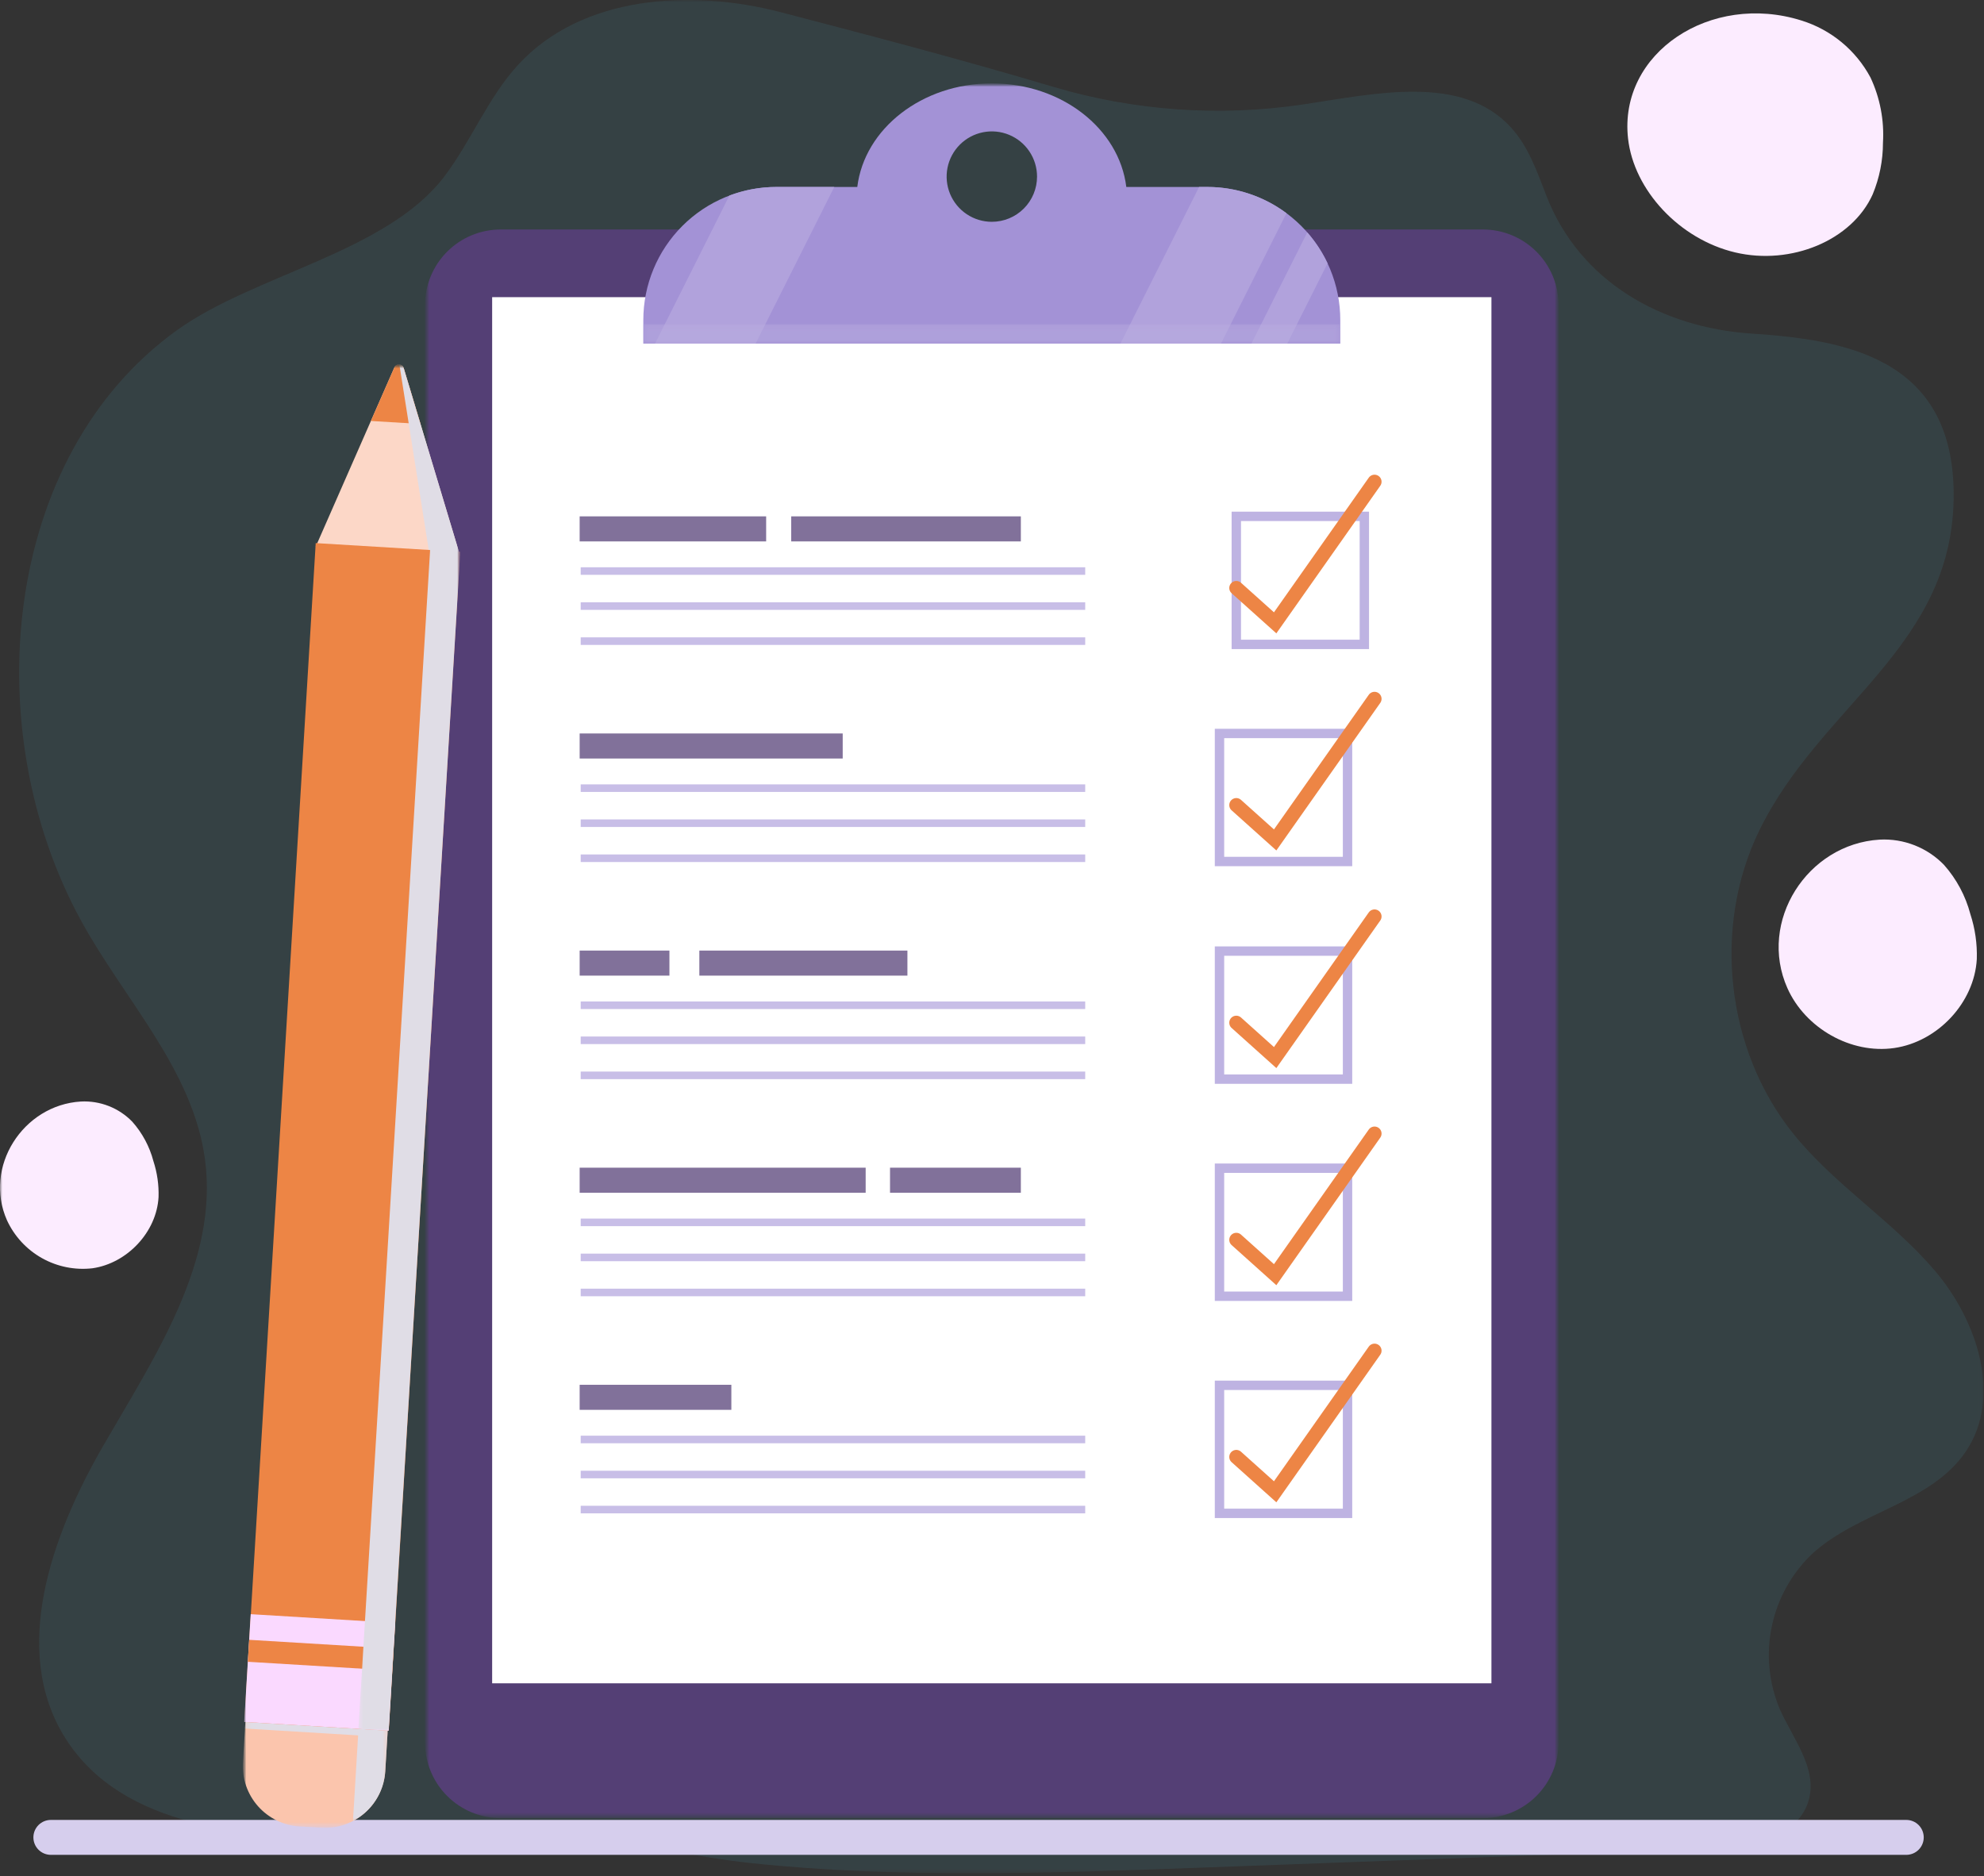 <svg viewBox="0 0 423 400" fill="none" xmlns="http://www.w3.org/2000/svg"><rect x="0" y="0" width="423" height="400" fill="#333333" stroke="none"/><g clip-path="url(#clip0_1874_12948)"><mask id="mask0_1874_12948" style="mask-type:luminance" maskUnits="userSpaceOnUse" x="0" y="0" width="423" height="400"><path d="M422.912 0H0V399.426H422.912V0Z" fill="white"/></mask><g mask="url(#mask0_1874_12948)"><path d="M400.75 179.02C403.291 178.884 405.831 179.295 408.199 180.225C410.567 181.155 412.708 182.582 414.477 184.41C417.14 187.415 419.062 191.003 420.088 194.885C421.102 197.981 421.568 201.229 421.466 204.485C420.948 213.811 413.111 222.116 403.866 223.452C394.621 224.788 384.896 219.228 381.089 210.699C374.741 196.474 385.323 179.947 400.75 179.02Z" fill="#FCECFF"/><path d="M384.1 4.381C390.404 6.343 395.684 10.706 398.8 16.527C400.832 20.866 401.747 25.644 401.46 30.427C401.46 34.204 400.715 37.944 399.269 41.433C394.858 51.271 381.86 56.633 369.953 53.82C358.046 51.007 348.338 40.52 347.111 29.55C345.057 11.26 364.756 -1.722 384.1 4.381Z" fill="#FCECFF"/><path d="M17.231 234.861C19.264 234.752 21.296 235.081 23.191 235.825C25.086 236.569 26.799 237.711 28.215 239.174C30.346 241.579 31.884 244.449 32.704 247.556C33.514 250.033 33.887 252.632 33.804 255.237C33.39 262.699 27.118 269.344 19.721 270.412C15.997 270.843 12.231 270.09 8.96 268.258C5.689 266.426 3.078 263.609 1.5 260.208C-3.579 248.826 4.887 235.608 17.231 234.861Z" fill="#FCECFF"/><path opacity="0.15" d="M75.889 391.734C53.053 391.883 26.155 389.934 13.955 370.634C2.168 351.98 10.964 327.4 21.992 308.293C33.02 289.186 46.644 269.028 43.7 247.16C41.128 228.037 26.486 213.144 17.236 196.211C-4.908 155.668 0.253 97.327 37.773 70.376C54.234 58.552 82.458 53.792 94.717 37.652C100.482 30.062 104.012 20.852 110.457 13.834C123.993 -0.918 147.1 -2.434 166.473 2.609C185.846 7.652 205.344 12.795 224.532 18.509C241.815 23.644 260.014 24.927 277.847 22.269C293.238 19.96 311.711 15.703 322.184 27.215C325.874 31.271 327.717 36.622 329.698 41.736C336.829 60.136 354.374 69.863 373.403 71.125C392.785 72.41 416.334 75.967 416.532 105.13C416.753 137.856 388.253 149.988 375.042 177.172C365.064 197.705 368.007 223.872 382.297 241.672C391.088 252.625 403.43 260.243 412.531 270.94C421.632 281.637 426.976 297.954 419.068 309.56C411.676 320.408 396.316 322.337 386.556 331.116C382.12 335.265 379.06 340.672 377.786 346.611C376.512 352.549 377.086 358.736 379.431 364.339C382.222 370.661 387.413 376.897 385.69 383.589C383.537 391.954 372.733 393.912 364.101 394.23L255.549 398.224C223.758 399.394 191.797 400.569 160.092 397.233C147.811 395.94 135.737 392.764 123.474 391.686C107.823 390.311 91.593 391.625 75.889 391.727" fill="#4497A8"/></g><mask id="mask1_1874_12948" style="mask-type:luminance" maskUnits="userSpaceOnUse" x="0" y="0" width="423" height="400"><path d="M422.912 0H0V399.426H422.912V0Z" fill="white"/></mask><g mask="url(#mask1_1874_12948)"><path d="M406.429 395.48H10.843C9.855 395.48 8.908 395.088 8.21 394.389C7.511 393.691 7.119 392.744 7.119 391.756C7.119 390.768 7.511 389.821 8.21 389.123C8.908 388.424 9.855 388.032 10.843 388.032H406.429C407.417 388.032 408.364 388.424 409.062 389.123C409.761 389.821 410.153 390.768 410.153 391.756C410.153 392.744 409.761 393.691 409.062 394.389C408.364 395.088 407.417 395.48 406.429 395.48Z" fill="#D6CEED"/></g><mask id="mask2_1874_12948" style="mask-type:luminance" maskUnits="userSpaceOnUse" x="90" y="17" width="243" height="371"><path d="M332.3 17.774H90.612V387.651H332.3V17.774Z" fill="white"/></mask><g mask="url(#mask2_1874_12948)"><mask id="mask3_1874_12948" style="mask-type:luminance" maskUnits="userSpaceOnUse" x="90" y="17" width="243" height="371"><path d="M332.3 17.774H90.612V387.651H332.3V17.774Z" fill="white"/></mask><g mask="url(#mask3_1874_12948)"><path d="M316.166 387.651H106.747C102.468 387.651 98.364 385.951 95.338 382.925C92.312 379.899 90.612 375.795 90.612 371.516V65.066C90.612 60.787 92.312 56.683 95.338 53.657C98.364 50.631 102.468 48.931 106.747 48.931H316.166C320.445 48.931 324.549 50.631 327.575 53.657C330.601 56.683 332.301 60.787 332.301 65.066V371.516C332.301 375.795 330.601 379.899 327.575 382.925C324.549 385.951 320.445 387.651 316.166 387.651Z" fill="#543F75"/><path d="M317.983 63.359H104.929V358.905H317.983V63.359Z" fill="white"/><path d="M257.361 39.862H240.134C238.612 27.449 226.354 17.774 211.456 17.774C196.558 17.774 184.301 27.449 182.778 39.862H165.551C158.021 39.862 150.799 42.853 145.474 48.178C140.15 53.502 137.158 60.724 137.158 68.254V73.263H285.758V68.254C285.758 60.724 282.766 53.502 277.441 48.178C272.117 42.853 264.895 39.862 257.365 39.862M211.465 47.292C209.559 47.292 207.696 46.726 206.111 45.667C204.526 44.608 203.291 43.103 202.561 41.342C201.832 39.581 201.641 37.643 202.013 35.773C202.385 33.904 203.303 32.187 204.651 30.839C205.999 29.491 207.716 28.573 209.585 28.201C211.455 27.829 213.393 28.02 215.154 28.75C216.915 29.479 218.42 30.714 219.479 32.299C220.538 33.884 221.104 35.747 221.104 37.653C221.104 40.209 220.088 42.661 218.281 44.469C216.473 46.276 214.021 47.292 211.465 47.292Z" fill="#A392D6"/><path d="M161.095 73.263L177.871 39.863H165.551C162.122 39.86 158.72 40.48 155.512 41.693L139.659 73.263H161.095Z" fill="#B1A2DC"/><path d="M260.312 73.263L274.28 45.454C269.391 41.815 263.457 39.854 257.362 39.863H255.653L238.877 73.263H260.312Z" fill="#B1A2DC"/><path d="M283.043 56.142C281.913 53.755 280.456 51.537 278.714 49.552L266.804 73.263H274.444L283.043 56.142Z" fill="#B1A2DC"/><g style="mix-blend-mode:multiply" opacity="0.5"><mask id="mask4_1874_12948" style="mask-type:luminance" maskUnits="userSpaceOnUse" x="137" y="69" width="149" height="5"><path d="M285.754 69.113H137.159V73.263H285.754V69.113Z" fill="white"/></mask><g mask="url(#mask4_1874_12948)"><path d="M285.754 69.113H137.159V73.263H285.754V69.113Z" fill="#BAADE0"/></g></g><path d="M231.374 167.238H123.809V168.851H231.374V167.238Z" fill="#C8BEE7"/><path d="M231.374 174.71H123.809V176.323H231.374V174.71Z" fill="#C8BEE7"/><path d="M231.374 182.182H123.809V183.796H231.374V182.182Z" fill="#C8BEE7"/><path d="M179.669 156.385H123.587V161.726H179.669V156.385Z" fill="#81719A"/><path d="M287.302 156.385H260.003V183.684H287.302V156.385Z" stroke="#BEB3E2" stroke-width="2" stroke-miterlimit="10"/><path d="M263.587 171.658L271.871 179.088L293.056 149.002" stroke="#ED8545" stroke-width="3" stroke-miterlimit="10" stroke-linecap="round"/><path d="M231.374 259.818H123.809V261.432H231.374V259.818Z" fill="#C8BEE7"/><path d="M231.374 267.29H123.809V268.904H231.374V267.29Z" fill="#C8BEE7"/><path d="M231.374 274.762H123.809V276.376H231.374V274.762Z" fill="#C8BEE7"/><path d="M184.565 248.966H123.586V254.307H184.565V248.966Z" fill="#81719A"/><path d="M217.651 248.966H189.758V254.307H217.651V248.966Z" fill="#81719A"/><path d="M287.302 249.077H260.003V276.376H287.302V249.077Z" stroke="#BEB3E2" stroke-width="2" stroke-miterlimit="10"/><path d="M263.587 264.35L271.871 271.78L293.056 241.694" stroke="#ED8545" stroke-width="3" stroke-miterlimit="10" stroke-linecap="round"/><path d="M231.374 306.108H123.809V307.722H231.374V306.108Z" fill="#C8BEE7"/><path d="M231.374 313.581H123.809V315.194H231.374V313.581Z" fill="#C8BEE7"/><path d="M231.374 321.053H123.809V322.667H231.374V321.053Z" fill="#C8BEE7"/><path d="M155.93 295.256H123.586V300.597H155.93V295.256Z" fill="#81719A"/><path d="M287.302 295.368H260.003V322.667H287.302V295.368Z" stroke="#BEB3E2" stroke-width="2" stroke-miterlimit="10"/><path d="M263.587 310.64L271.871 318.07L293.056 287.983" stroke="#ED8545" stroke-width="3" stroke-miterlimit="10" stroke-linecap="round"/><path d="M231.374 120.948H123.809V122.561H231.374V120.948Z" fill="#C8BEE7"/><path d="M231.374 128.42H123.809V130.033H231.374V128.42Z" fill="#C8BEE7"/><path d="M231.374 135.893H123.809V137.506H231.374V135.893Z" fill="#C8BEE7"/><path d="M163.348 110.095H123.586V115.436H163.348V110.095Z" fill="#81719A"/><path d="M217.651 110.095H168.69V115.436H217.651V110.095Z" fill="#81719A"/><path d="M290.886 110.095H263.587V137.394H290.886V110.095Z" stroke="#BEB3E2" stroke-width="2" stroke-miterlimit="10"/><path d="M263.587 125.368L271.871 132.798L293.056 102.711" stroke="#ED8545" stroke-width="3" stroke-miterlimit="10" stroke-linecap="round"/><path d="M231.374 213.528H123.809V215.141H231.374V213.528Z" fill="#C8BEE7"/><path d="M231.374 221H123.809V222.614H231.374V221Z" fill="#C8BEE7"/><path d="M231.374 228.472H123.809V230.086H231.374V228.472Z" fill="#C8BEE7"/><path d="M142.726 202.675H123.587V208.016H142.726V202.675Z" fill="#81719A"/><path d="M193.466 202.676H149.105V208.017H193.466V202.676Z" fill="#81719A"/><path d="M287.302 202.787H260.003V230.086H287.302V202.787Z" stroke="#BEB3E2" stroke-width="2" stroke-miterlimit="10"/><path d="M263.587 218.06L271.871 225.49L293.056 195.403" stroke="#ED8545" stroke-width="3" stroke-miterlimit="10" stroke-linecap="round"/></g></g><mask id="mask5_1874_12948" style="mask-type:luminance" maskUnits="userSpaceOnUse" x="51" y="77" width="48" height="313"><path d="M98.146 77.696H51.767V389.732H98.146V77.696Z" fill="white"/></mask><g mask="url(#mask5_1874_12948)"><mask id="mask6_1874_12948" style="mask-type:luminance" maskUnits="userSpaceOnUse" x="51" y="77" width="48" height="313"><path d="M98.146 77.696H51.767V389.732H98.146V77.696Z" fill="white"/></mask><g mask="url(#mask6_1874_12948)"><path d="M68.543 389.708L63.829 389.422C60.434 389.207 57.262 387.656 55.007 385.11C52.751 382.563 51.595 379.227 51.791 375.831L52.281 367.731C52.497 364.336 54.047 361.164 56.594 358.908C59.141 356.653 62.477 355.496 65.873 355.692L70.586 355.978C73.981 356.194 77.153 357.744 79.409 360.291C81.664 362.837 82.821 366.173 82.625 369.569L82.134 377.669C81.918 381.064 80.368 384.236 77.822 386.491C75.275 388.747 71.939 389.903 68.543 389.708Z" fill="#FBC5AD"/><g style="mix-blend-mode:multiply"><mask id="mask7_1874_12948" style="mask-type:luminance" maskUnits="userSpaceOnUse" x="52" y="355" width="31" height="34"><path d="M82.648 355.668H52.232V388.251H82.648V355.668Z" fill="white"/></mask><g mask="url(#mask7_1874_12948)"><path d="M70.586 355.977L65.872 355.691C62.476 355.495 59.14 356.652 56.594 358.908C54.047 361.163 52.497 364.335 52.281 367.73L52.232 368.545L76.354 370.007L75.254 388.251C77.215 387.229 78.879 385.718 80.085 383.864C81.292 382.011 81.999 379.877 82.139 377.67L82.63 369.57C82.826 366.174 81.669 362.838 79.414 360.292C77.158 357.745 73.986 356.195 70.591 355.979" fill="#E0DDE6"/></g></g><path d="M98.097 118.461L82.697 117.525L67.297 116.588L84.079 78.355C84.162 78.151 84.306 77.978 84.492 77.86C84.678 77.742 84.897 77.686 85.117 77.7C85.337 77.713 85.547 77.795 85.717 77.934C85.888 78.074 86.01 78.263 86.067 78.476L98.097 118.461Z" fill="#FCD7C7"/><path d="M67.313 115.794L52.085 367.142L82.889 369.008L98.117 117.66L67.313 115.794Z" fill="#ED8545"/><path d="M89.655 90.396L86.067 78.476C86.01 78.263 85.888 78.074 85.718 77.934C85.547 77.795 85.337 77.713 85.117 77.699C84.897 77.686 84.679 77.742 84.493 77.86C84.307 77.977 84.162 78.151 84.08 78.355L79.08 89.755L89.655 90.396Z" fill="#ED8545"/><path d="M53.452 344.164L52.06 367.141L82.864 369.007L84.256 346.03L53.452 344.164Z" fill="#FAD9FF"/><path d="M83.638 356.18L52.838 354.314L53.128 349.632L83.928 351.499L83.638 356.18Z" fill="#ED8545"/><g style="mix-blend-mode:multiply"><mask id="mask8_1874_12948" style="mask-type:luminance" maskUnits="userSpaceOnUse" x="76" y="77" width="23" height="293"><path d="M98.146 77.704H76.416V369.007H98.146V77.704Z" fill="white"/></mask><g mask="url(#mask8_1874_12948)"><path d="M97.852 117.648L86.067 78.477C86.011 78.27 85.892 78.086 85.728 77.948C85.564 77.81 85.362 77.725 85.148 77.705L91.41 117.256L91.704 117.274L76.415 368.617L82.857 369.007L98.145 117.666L97.852 117.648Z" fill="#E0DDE6"/></g></g></g></g></g><defs><clipPath id="clip0_1874_12948"><rect width="422.912" height="399.426" fill="white"/></clipPath></defs></svg>